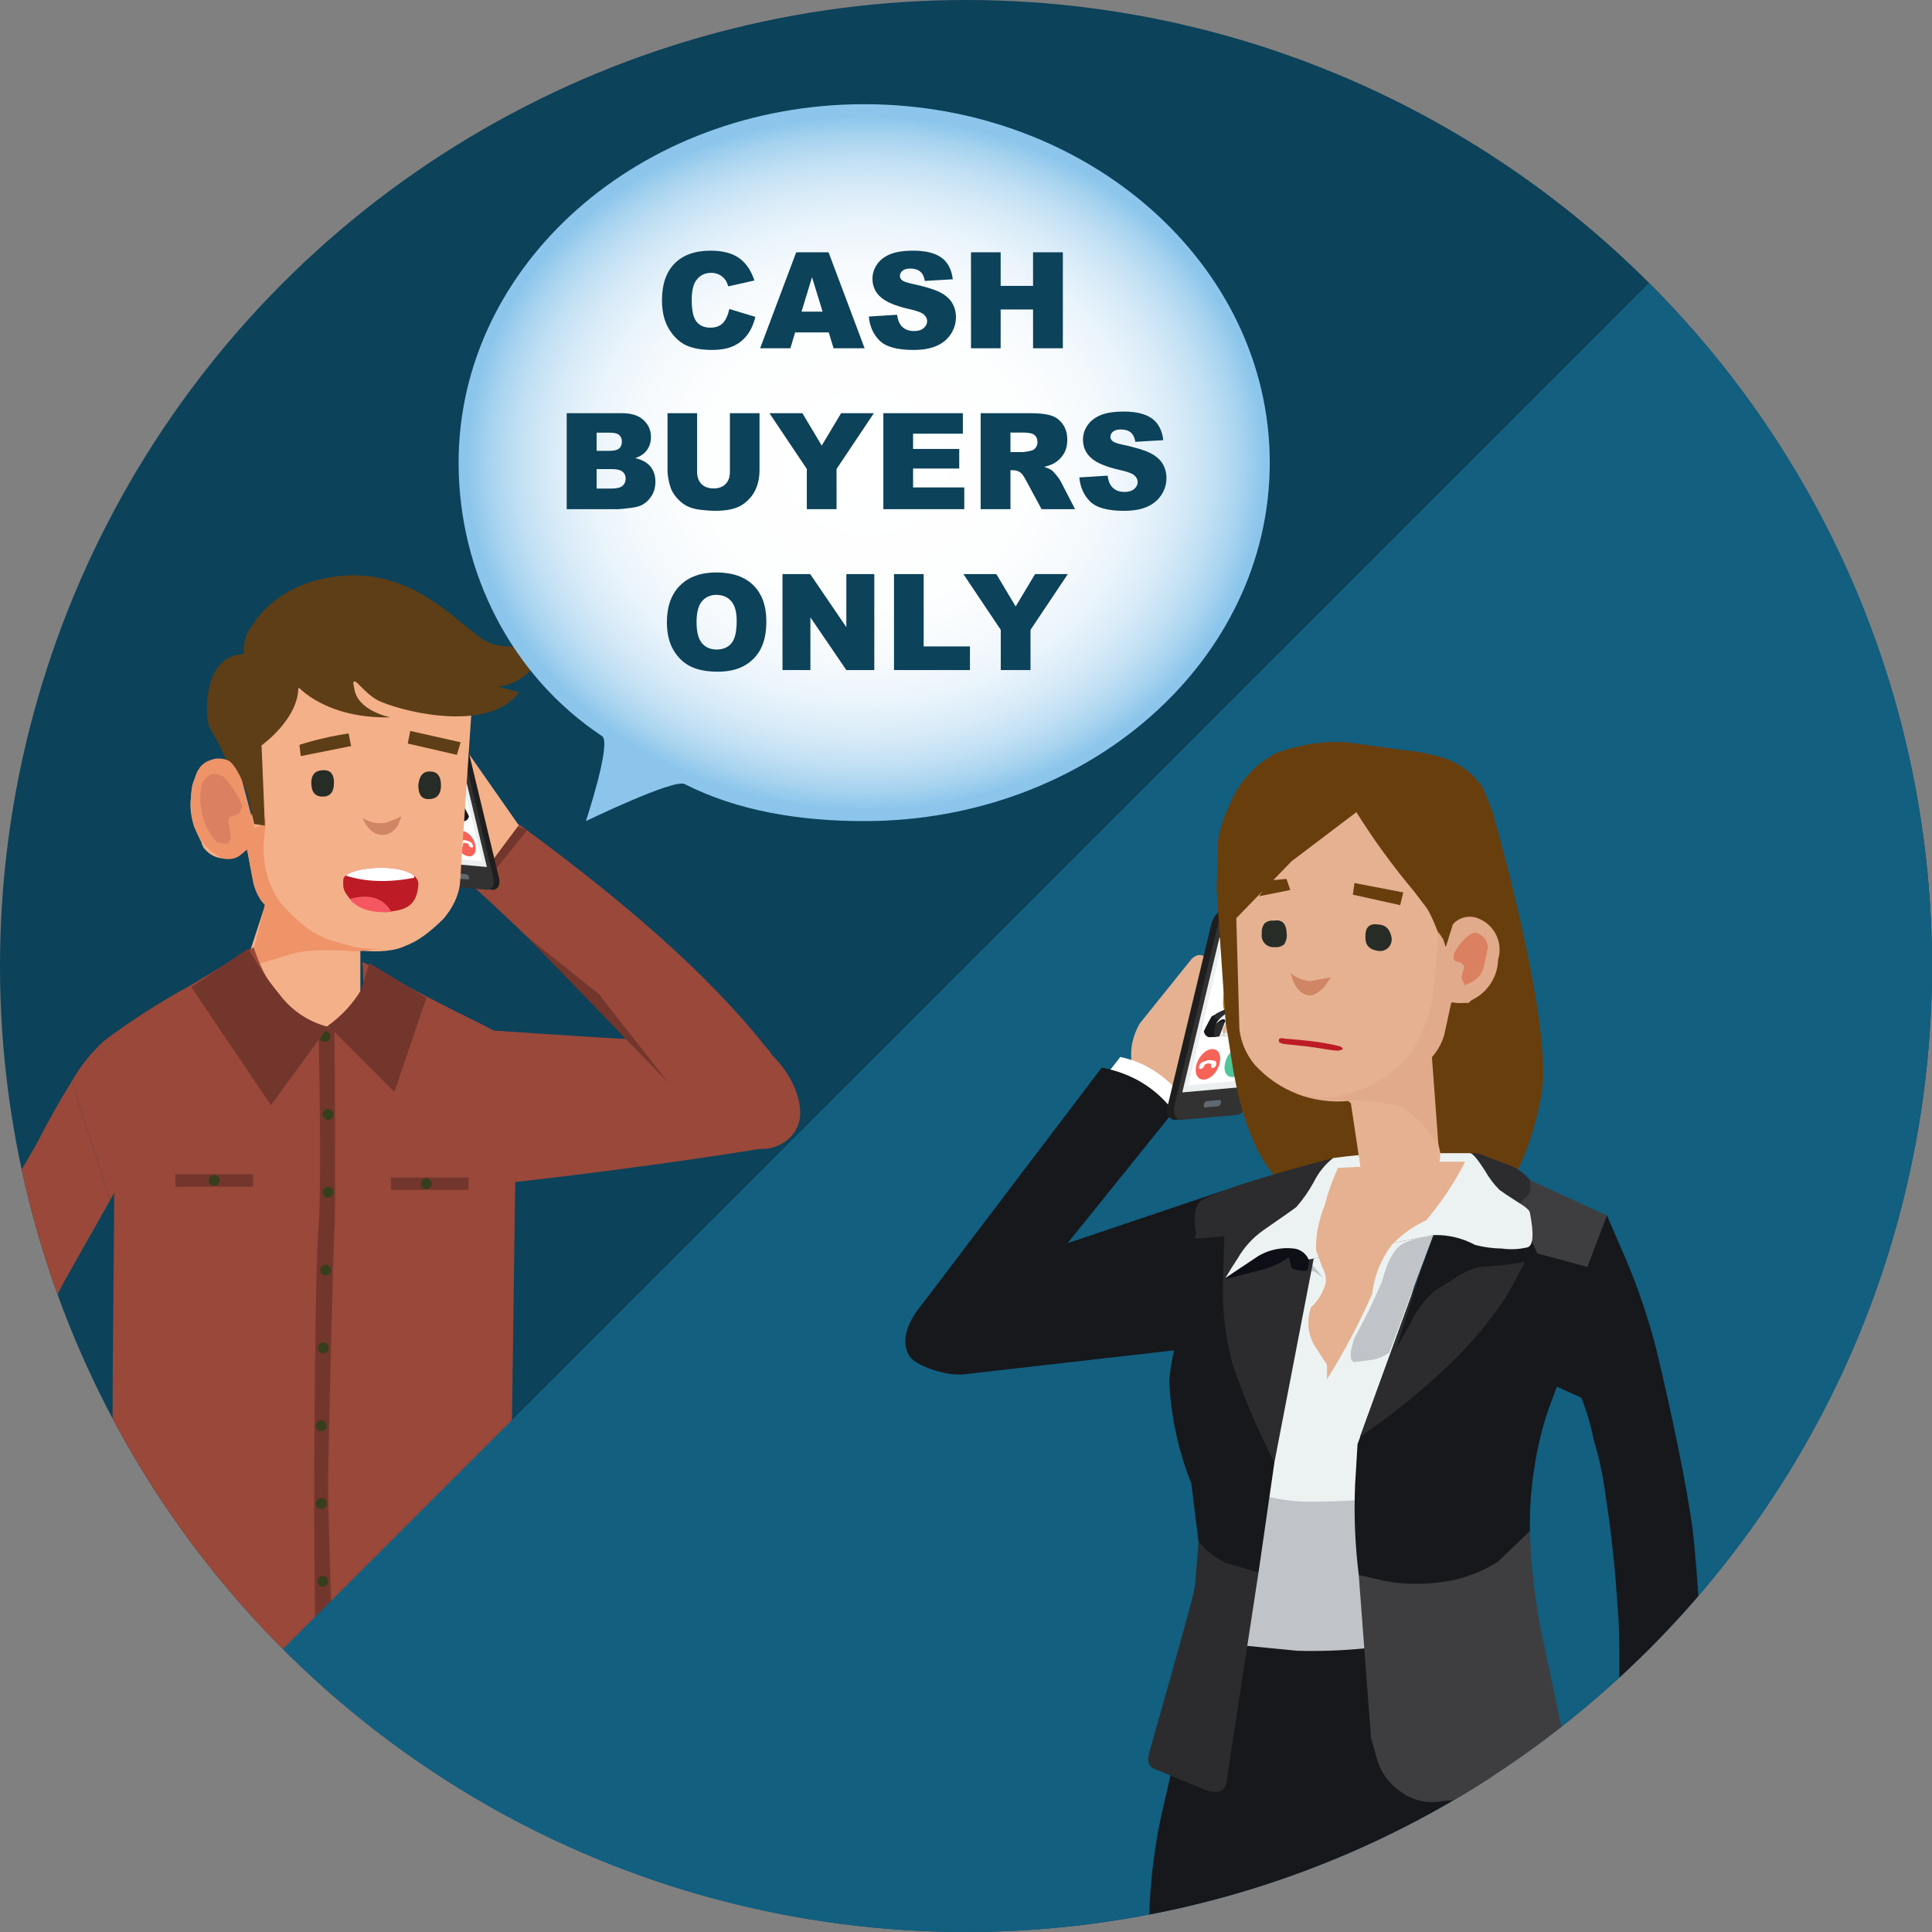 <?xml version="1.0" encoding="UTF-8"?><svg id="text" xmlns="http://www.w3.org/2000/svg" width="160" height="160" xmlns:xlink="http://www.w3.org/1999/xlink" viewBox="0 0 160 160"><rect x="0" y="0" width="160" height="160" fill="#808080" stroke="none"/><defs><style>.cls-1{fill:#693e0d;}.cls-1,.cls-2,.cls-3,.cls-4,.cls-5,.cls-6,.cls-7,.cls-8,.cls-9,.cls-10,.cls-11,.cls-12,.cls-13,.cls-14,.cls-15,.cls-16,.cls-17,.cls-18,.cls-19,.cls-20,.cls-21,.cls-22,.cls-23,.cls-24,.cls-25,.cls-26,.cls-27,.cls-28,.cls-29,.cls-30,.cls-31,.cls-32,.cls-33,.cls-34,.cls-35,.cls-36,.cls-37{stroke-width:0px;}.cls-2{fill:#ebeff0;}.cls-3{fill:#e5b191;}.cls-4{fill:#f6ad90;}.cls-5{fill:#bd1b25;}.cls-6{fill:#f86357;}.cls-7{fill:#606971;}.cls-8{fill:#c0c4c8;}.cls-9{fill:#0d0e16;}.cls-10{fill:#f4b089;}.cls-11{fill:#0c425a;}.cls-12{fill:#ecf2f2;}.cls-38{clip-path:url(#clippath-2);}.cls-13{fill:#e19b77;}.cls-14{fill:#323232;}.cls-15{fill:none;}.cls-39{clip-path:url(#clippath-1);}.cls-40{clip-path:url(#clippath-4);}.cls-16{fill:#d08564;}.cls-17{fill:#246aab;}.cls-18{fill:#fff;}.cls-19{fill:#db8061;}.cls-20{fill:url(#radial-gradient-2);}.cls-21{fill:#50c598;}.cls-22{fill:#ad8916;}.cls-23{fill:#73362c;}.cls-41{clip-path:url(#clippath);}.cls-24{fill:#f55761;}.cls-25{fill:url(#radial-gradient);}.cls-26{fill:#99483a;}.cls-42{clip-path:url(#clippath-3);}.cls-27{fill:#ef9369;}.cls-28{fill:#125f80;}.cls-29{fill:#363e1d;}.cls-30{fill:#e1aa8a;}.cls-31{fill:#272c26;}.cls-32{fill:#292526;}.cls-33{fill:#1e1e1e;}.cls-34{fill:#3e3e40;}.cls-35{fill:#5e3e16;}.cls-36{fill:#16181c;}.cls-37{fill:#2c2c2e;}</style><clipPath id="clippath"><circle class="cls-15" cx="80" cy="80" r="80"/></clipPath><clipPath id="clippath-1"><path class="cls-15" d="m34.376,61.433l2.454.219c.376.034.777.458.894.948l1.098,4.572c.118.49-.092.86-.468.826l-2.454-.219c-.376-.034-.777-.458-.894-.948l-1.098-4.572c-.118-.49.092-.86.468-.826Z"/></clipPath><radialGradient id="radial-gradient" cx="665.824" cy="61.383" fx="665.824" fy="61.383" r=".003" gradientTransform="translate(-571.354) scale(.882 1)" gradientUnits="userSpaceOnUse"><stop offset="0" stop-color="#8a5e3c"/><stop offset="1" stop-color="#754d29"/></radialGradient><clipPath id="clippath-2"><path class="cls-15" d="m34.65,73.231c-.114,1.71-.966,2.096-2.252,2.252-.29.061-.596.078-.919.053-1.042-.051-1.935-.359-2.504-1.098-.526-.666-.572-.786-.548-1.576.081-1.222,6.244-1.557,6.224.369Z"/></clipPath><radialGradient id="radial-gradient-2" cx="-1162.502" cy="-81.263" fx="-1162.502" fy="-81.263" r="41.469" gradientTransform="translate(999.362 94.743) scale(.798 .694)" gradientUnits="userSpaceOnUse"><stop offset="0" stop-color="#fff"/><stop offset=".415" stop-color="#fdfefe"/><stop offset=".576" stop-color="#f6fafd"/><stop offset=".692" stop-color="#eaf4fb"/><stop offset=".787" stop-color="#d8ebf8"/><stop offset=".87" stop-color="#c2e0f4"/><stop offset=".942" stop-color="#a7d3ef"/><stop offset="1" stop-color="#8bc5eb"/></radialGradient><clipPath id="clippath-3"><path class="cls-15" d="m136.569,23.431L23.431,136.569c31.242,31.242,81.895,31.242,113.137,0s31.242-81.895,0-113.137Z"/></clipPath><clipPath id="clippath-4"><path class="cls-15" d="m105.068,77.988l-2.954.264c-.453.041-.935.551-1.077,1.141l-1.322,5.504c-.142.59.111,1.035.564.995l2.954-.264c.453-.041.935-.551,1.077-1.141l1.322-5.504c.142-.59-.111-1.035-.564-.995Z"/></clipPath></defs><circle class="cls-11" cx="80" cy="80" r="80"/><g class="cls-41"><path class="cls-26" d="m39.038,73.267c7.144,6.46,13.668,13.358,19.556,20.708,1.092,1.063,2.839,1.04,3.902-.052l.975-3.317c1.063-1.092,1.04-2.839-.052-3.902-4.948-6.247-12.101-12.317-20.259-18.306-1.092-1.063-5.215,3.807-4.123,4.87Z"/><polygon class="cls-23" points="38.966 73.284 42.761 68.442 43.68 68.715 39.846 73.496 38.966 73.284"/><circle class="cls-29" cx="39.749" cy="72.955" r=".299"/><g id="Symbol_9ashasd_0_Layer2_0_MEMBER_16_MEMBER_82_FILL"><path class="cls-10" d="m34.308,61.897c.411-.258.764-.189,1.059.207l2.183,3.369.046.111.281.207-1.865-2.918c-.258-.411-.181-.746.23-1.004.411-.258.746-.181,1.004.23l.216.364c.064-.157.17-.266.318-.327.396-.295.73-.218,1.004.23l4.176,5.974-2.453,3.292c-.043.104-.087.101-.134-.009l-.221.092-4.028-.331c-.519,0-.77-.241-.755-.723-.025-.163.058-.327.248-.493.101-.172.259-.259.474-.263l1.487-.166-.911-.787-.792-.966-.226-.23-2.183-3.369c-.258-.411-.189-.764.207-1.059.258-.107.491-.118.7-.032l-.295-.396c-.258-.411-.181-.746.23-1.004Z"/></g><path class="cls-33" d="m33.597,58.795l3.678.329c.443.04.915.541,1.054,1.117l2.995,12.471c.138.576-.109,1.013-.552.973l-3.678-.329c-.443-.04-.915-.541-1.054-1.117l-2.995-12.471c-.138-.577.109-1.013.552-.974Z"/><path class="cls-14" d="m33.136,58.795l3.678.329c.443.04.915.541,1.054,1.117l2.995,12.471c.138.576-.109,1.013-.552.973l-3.678-.329c-.443-.04-.915-.541-1.054-1.117l-2.995-12.471c-.138-.577.109-1.013.552-.974Z"/><polygon class="cls-2" points="40.321 71.801 35.714 71.389 33.157 60.744 37.764 61.155 40.321 71.801"/><path class="cls-7" d="m34.875,59.934l.699.062c.062.005.128.075.147.156.019.08-.016.141-.077.136l-.699-.062c-.062-.005-.128-.076-.147-.156-.019-.08.016-.141.077-.136Z"/><path class="cls-7" d="m37.755,72.323l.893.08c.079.007.167.109.195.228.028.118-.013.21-.092.203l-.893-.08c-.079-.007-.167-.11-.195-.228-.028-.118.013-.209.092-.202Z"/><polygon class="cls-18" points="39.918 71.313 35.892 70.954 33.561 61.248 37.587 61.608 39.918 71.313"/><path class="cls-21" d="m36.842,70.741c-.434-.034-.905-.515-1.053-1.069-.147-.548.026-1.054.527-1.026.442.025.904.51,1.052,1.091.153.602-.076,1.039-.526,1.004Zm-.178-.449c.161-.226.252-.51.23-.876-.004-.069-.032-.16-.072-.226-.086-.144-.192-.187-.251-.12-.081.093-.071.255.043.364.109.104.103.183.084.273-.013.059-.039.109-.053.168-.022.09-.061.13-.163.061-.088-.059-.156-.035-.172.058-.011.063-.015.15.014.216.045.102.131.144.247.148.015-.01.064-.025.093-.066Z"/><path class="cls-6" d="m38.806,70.915c-.424-.043-.889-.465-1.052-1.107-.146-.575.08-1.024.553-.984.442.037.907.53,1.049,1.108.145.59-.091,1.03-.549.984Zm-.685-1.298c-.075.014-.13.06-.14.165-.012.135.04.253.142.309.104.057.243.019.223-.091-.04-.22.074-.192.185-.185.031.002.062.007.092.009.081.006.149.039.197.164.019.05.059.108.096.14.102.087.243.075.258-.011.02-.114-.093-.34-.211-.391-.159-.068-.318-.109-.461-.156-.141.016-.264.025-.382.046Z"/><g class="cls-39"><g id="Symbol_1_Newcz_0_Layer2_3_MEMBER_9_MEMBER_0_MEMBER_0_MEMBER_0_FILL-2"><path class="cls-22" d="m36.508,62.335c-.168-.085-.337-.131-.495-.135l-.383.036c-.093.003-.182.019-.265.049-.096.041-.165.128-.196.248l-.012.195s.031,1.869.272,2.511c.786,2.099,1.981,1.506,2.079.625.045-.404-.034-.79-.059-1.07l-.226-1.199-.114-.436c-.041-.111-.093-.22-.155-.324-.111-.211-.269-.39-.445-.502Z"/></g><ellipse class="cls-4" cx="36.292" cy="72.098" rx=".216" ry=".31" transform="translate(-36.652 37.537) rotate(-37.929)"/><ellipse class="cls-4" cx="40.059" cy="72.461" rx=".216" ry=".31" transform="translate(-36.079 39.929) rotate(-37.929)"/><g id="Symbol_1_Newczashhaww_0_Layer2_4_MEMBER_0_MEMBER_0_FILL-2"><path class="cls-18" d="m39.803,72.273l.46.062-.059-.316-.471-.074.07.328Z"/></g><g id="Symbol_1_Newczashhaww_0_Layer2_4_MEMBER_0_MEMBER_1_FILL-2"><path class="cls-36" d="m37.149,66.642l-.072,1.827.07.36c.056.27.13.542.22.813l.171.198.468.063.373-.128.071-.422c-.051-.199-.087-.396-.108-.589-.021-.166-.029-.328-.026-.485l.009-.203-.098-.17c.191.179.353.411.464.663.08.172.149.347.208.522.118.332.23.682.334,1.049.07.221.213.841.431,1.861l.656.059c-.38-1.378-.632-2.255-.755-2.63-.143-.413-.357-.961-.642-1.644-.117-.27-.247-.536-.389-.796l-.232-.417-.473-.257-.492.181-.188.144Z"/></g><g id="Symbol_1_Newczashhaww_0_Layer2_4_MEMBER_2_FILL-2"><path class="cls-18" d="m36.468,71.958l-.449-.019-.093-.319.455.009.087.33Z"/></g><g id="Symbol_1_Newczashhaww_0_Layer2_4_MEMBER_3_FILL-2"><path class="cls-12" d="m37.008,67.76c-.074-.192-.151-.389-.232-.589-.166-.394-.267-.596-.302-.606l.911.296-.003.021,1.012,2.224-1.127-.133-.258-1.213Z"/></g><g id="Symbol_1_Newczashhaww_0_Layer2_4_MEMBER_4_FILL-2"><path class="cls-8" d="m37.721,70.279l-.405-1.345c.191.046.381.077.566.093.103.011.201.006.292-.017l.071-.047.469,1.404-.353.108-.64-.197Z"/></g><g id="Symbol_1_Newczashhaww_0_Layer2_4_MEMBER_5_FILL-2"><path class="cls-36" d="m36.474,66.565l.972,1.921.104.363c.074.272.131.542.17.809l-.082.175-.458-.019-.452-.201-.282-.454c-.044-.198-.103-.397-.176-.595-.06-.169-.13-.337-.211-.501l-.109-.213-.145.084c-.008.117-.006.239.005.365.001.165.015.335.04.507.04.325.095.67.166,1.034.036.218.191.839.464,1.864l-.656-.059c-.279-1.369-.447-2.238-.503-2.608-.053-.405-.099-.938-.137-1.599-.011-.261-.006-.514.015-.76l.037-.393.304.134.667-.037.267.185Z"/></g><g id="Symbol_1_Newczashhaww_0_Layer2_4_MEMBER_6_FILL-2"><path class="cls-36" d="m38.058,68.701l-.183-2.032-.069-.253.296.273.252.741.098.202c.061.131.112.265.154.4.065.315.089.621.07.907l.076.521-.041.275-.306-.038-.346-.996Z"/></g><g id="Symbol_1_Newczashhaww_0_Layer2_4_MEMBER_7_FILL-2"><path class="cls-36" d="m38.837,70.54l.61,1.03.16.39c.101.256.188.515.26.774.1.374.184.746.252,1.116.083.393.143.781.181,1.163.022.395.024.781.006,1.159l-1.675-.15-.308-.424-1.194-4.181.511-.169.195-.937c.159.034.315.055.468.063l.335-.013.199.179Z"/></g><g id="Symbol_1_Newczashhaww_0_Layer2_4_MEMBER_8_FILL-2"><path class="cls-8" d="m37.295,67.753l-.132-.033c-.045-.013-.091-.039-.134-.076l-.556-1.079c.069.018.14.046.209.083.076.043.158.164.244.365.1.181.206.359.317.532l.038.089c.027.067.031.106.012.119Z"/></g><g id="Symbol_1_Newczashhaww_0_Layer2_4_MEMBER_9_FILL-2"><path class="cls-8" d="m37.324,67.016l.058-.134.035.078-.048.006-.046.05Z"/></g><g id="Symbol_1_Newczashhaww_0_Layer2_4_MEMBER_10_FILL-2"><path class="cls-37" d="m36.576,67.056c.097.089.183.2.251.323.057.081.11.164.159.25l-.386-.817.814,1.606c-.269-.216-.53-.454-.781-.713-.195-.201-.378-.422-.546-.66l-.186-.295c.108.032.216.056.322.072.054.02.109.051.162.089.041.032.105.081.192.146Z"/></g><g id="Symbol_1_Newczashhaww_0_Layer2_4_MEMBER_11_FILL-2"><path class="cls-37" d="m35.712,66.272l-.021-.259c.026-.062.07-.106.126-.128l.119-.054c.03-.021.068-.029.11-.022.022.002.032.053.028.153-.001.043-.003.089-.008.139l-.169.189-.185-.017Z"/></g><g id="Symbol_1_Newczashhaww_0_Layer2_4_MEMBER_12_FILL-2"><path class="cls-37" d="m36.999,65.936c.164.065.329.133.494.205.331.144.511.242.54.295.042.083.066.171.069.253l.022.056-.207-.04.108.417c.066.248.103.494.109.728-.006.294-.031.579-.076.851l-1.059-2.765Z"/></g><g id="Symbol_1_Newczashhaww_0_Layer2_4_MEMBER_13_FILL-2"><path class="cls-34" d="m37.18,69.673c.128.033.252.04.368.022l.172-.038.266,1.45.005.194c.002.114-.031.21-.091.271-.062.073-.159.096-.265.062l-.406-.079.566,2.013c.235.821.515,1.642.837,2.455l-.342-.052c-.235-.5-.397-.865-.485-1.094-.219-.579-.409-1.162-.567-1.745-.037-.153-.099-.481-.186-.982l-.04-.647-.109-.042c-.056-.036-.11-.085-.158-.143-.036-.037-.062-.086-.074-.135l-.002-.075-.088-1.123c-.02-.197-.049-.396-.086-.597l-.047-.229.285.293c.146.113.3.189.449.222Z"/></g><g id="Symbol_1_Newczashhaww_0_Layer2_4_MEMBER_14_FILL-2"><path class="cls-9" d="m37.418,66.96l-.07-.189.182-.134.47.45-.246-.097c-.081-.028-.162-.075-.239-.139l.007.097c-.029.018-.065.022-.104.012Z"/></g><g id="Symbol_1_Newczashhaww_0_Layer2_4_MEMBER_15_FILL-2"><path class="cls-34" d="m35.798,66.665l-.316.09-.245-.472.454-.27c.014.08.031.128.051.144l.097.094-.041.415Z"/></g><g id="Symbol_1_Newczashhaww_0_Layer2_4_MEMBER_16_FILL-2"><path class="cls-12" d="m37.186,66.167c.052.081.109.158.171.23.007.008.1.084.277.229.088.073.169.164.237.268.05.069.092.13.126.183l-.275-.218c-.087-.062-.178-.093-.26-.088-.043.003-.072.037-.077.09l-.911-.296c-.101-.013-.192.008-.265.062-.055.016-.115.021-.177.016-.056.006-.117-.003-.179-.027-.043-.018-.073-.121-.09-.308-.005-.022.015-.052.06-.091.049-.046.083-.078.1-.098.027-.049.047-.105.059-.166.026-.098.047-.146.064-.144l.236.021c.233.008.473.044.718.107.071.064.135.143.187.231Z"/></g><g id="Symbol_1_Newczashhaww_0_Layer2_4_MEMBER_17_FILL-2"><path class="cls-3" d="m36.375,65.913l-.084-.383.438.039-.017.031.095.395.179.027c.065.113.123.229.174.348.07.129.122.265.154.4-0.0.021-.002.071-.005.15-.01.041-.006.09.009.14.037.086.09.165.154.228.056.111.079.229.062.327-.014.056-.03.115-.048.178l.032.132c-.177-.256-.343-.522-.496-.795-.052-.16-.135-.316-.24-.45-.089-.098-.187-.179-.288-.24-.144-.17-.277-.355-.396-.55l.278.025Z"/></g><g id="Symbol_1_Newczashhaww_0_Layer2_4_MEMBER_19_FILL-2"><path class="cls-37" d="m38.751,69.46l.12.397c.009.036.231.539.667,1.507.043.09.043.143-.003.161l-.3.155c-.081.029-.136-.005-.164-.1l-.666-1.883.206-.068c.04-.024.073-.057.1-.098l.041-.071Z"/></g><path class="cls-13" d="m42.235,82.285c-.161-.127-.311-.287-.442-.468-.132-.189-.25-.391-.35-.6-.095-.182-.179-.369-.249-.558-.241-.705-.411-1.412-.505-2.104-.061-.413-.149-.928-.264-1.546l-.136-.72.004 0-.012-.119-.808-.072.051.144c-0.0.021-.013.117-.038.286-.011.242.021.504.094.77.085.322.193.643.322.962.081.2.203.501.365.901.181.415.327.839.435,1.261.029.144.047.285.052.423l.054.294.283.561.448.63.107-.019.378.288c.08-.093.152-.198.213-.313Z"/><path class="cls-13" d="m38.521,76.013l-.062.359c-.027.296-.006.618.063.949.156.786.295,1.399.417,1.839.083.322.213.805.39,1.45l.327,1.498.115.343.056-.006.008.033.258.044.157-.168-.31-.982c-.113-.258-.196-.523-.246-.783-.024-.194-.037-.385-.038-.572-.005-.251-.009-.401-.009-.451-.084-1.194-.145-1.954-.185-2.279l-.15-1.086.004 0-.029-.121-.766-.068Z"/><g id="Symbol_1_Newczashhaww_0_Layer2_4_MEMBER_30_FILL-2"><path class="cls-32" d="m41.964,82.325c.049.003.094-.004.135-.02.02-.016.028-.048.021-.084l-.013-.055.239.172c.142.113.225.217.248.312.025.102-.007.153-.095.152l-.859-.077-.278-.507c-.064-.117-.138-.228-.219-.331l-.088-.094.216.899-.118-.011-.262-1.021c-.045-.039-.083-.091-.11-.149-.051-.105-.085-.214-.102-.32-.008-.087.001-.167.026-.234l.047-.114.07.221c.075.191.169.376.281.55.122.19.267.36.425.499.086.081.177.147.269.196.059.02.117.025.168.015Z"/></g><g id="Symbol_1_Newczashhaww_0_Layer2_4_MEMBER_31_FILL-2"><path class="cls-32" d="m40.152,81.777c.103.241.187.486.249.73.044.183.033.296-.034.34l-.516-.057c-.09-.008-.187-.231-.293-.669-.047-.227-.082-.453-.104-.674l-.038-.432.276,1.183c.011.044.043.086.096.127.066.044.135.068.198.071.09.013.158-.044.171-.146l-.326-1.187.32.715Z"/></g><g id="Symbol_1_Newcz_0_Layer2_3_MEMBER_11_MEMBER_0_MEMBER_0_MEMBER_0_FILL"><path class="cls-3" d="m36.249,65.827l.008.022c.004.045.048.114.129.206.053.071.122.119.187.132.068.024.131.014.174-.028.062-.029.092-.074.087-.135l-.004-.011-.073-.578.014-.019-.58-.363.057.775Z"/></g><g id="Symbol_1_Newcz_0_Layer2_3_MEMBER_12_MEMBER_0_MEMBER_0_MEMBER_0_FILL"><path class="cls-3" d="m36.094,62.821c-.06.238-.135.463-.226.674l-.054.15c-.011.054-.018.112-.021.171-.009.057.002.125.03.19.03.068.045.138.043.201.003-.009-.013-.047-.049-.116l-.11-.243c-.035-.063-.088-.112-.142-.132-.048-.006-.089.011-.116.047-.032.051-.038.127-.017.207l.023.119.057.115.079.101.004.012.013.011.004.012.121.121.089.004c.033.001.068.015.101.039.059.165.141.326.241.472l.004.036.604.402c.25.051.46-.049.567-.271.035-.085.044-.19.028-.305l-.218-.994-.503-.544-.551-.48Z"/></g><g id="Symbol_1_Newcz_0_Layer2_3_MEMBER_13_MEMBER_0_MEMBER_0_MEMBER_0_FILL"><path class="cls-30" d="m35.671,63.767c-.06-.07-.137-.097-.19-.067-.097.049-.116.203-.045.355.039.152.139.296.26.374.053.038.108.05.152.034l.121.303c.034.075.079.144.132.205l.142.772.062-.151c.029-.062.068-.114.114-.156.135-.035.281-.041.434-.017.093.006.181-.006.26-.037-.088.028-.188.025-.293-.009-.073-.025-.146-.059-.219-.1-.119-.076-.234-.176-.338-.294-.153-.205-.271-.441-.339-.681l-.14-.458c.003.008-.002.028-.014.062l-.002.073-.098-.208Z"/></g><g id="Symbol_1_Newcz_0_Layer2_3_MEMBER_14_MEMBER_0_MEMBER_0_MEMBER_0_FILL"><path class="cls-19" d="m35.542,63.828c-.034.003-.058.028-.065.067l-.001.048.069.175c.025.066.071.124.124.157l.034.021c.017.015.022.014.017-.002.006-.017.008-.029.005-.037l.004-.013-.045-.104c.003-.025.011-.037.022-.038l.009-.001c.023-.002.03-.015.022-.038l-.012-.035c-.042-.069-.093-.131-.149-.179l-.034-.021Z"/></g><g id="Symbol_1_Newcz_0_Layer2_3_MEMBER_15_MEMBER_0_MEMBER_0_MEMBER_0_FILL"><path class="cls-16" d="m36.772,64.364l-.148-.046.066.09c.056.059.097.087.126.085.057-.005.082-.068.076-.188-.028.04-.07.061-.12.06Z"/></g><g id="Symbol_1_Newcz_0_Layer2_3_MEMBER_16_MEMBER_0_MEMBER_0_MEMBER_0_FILL"><path class="cls-31" d="m36.243,64.052c.057-.005.076-.043.058-.114-.018-.087-.056-.128-.112-.122-.054-.003-.076.035-.066.115.009.057.053.111.099.121.008.002.015.002.022.001Z"/></g><g id="Symbol_1_Newcz_0_Layer2_3_MEMBER_17_MEMBER_0_MEMBER_0_MEMBER_0_FILL"><path class="cls-31" d="m36.948,64.082c.045.01.075-.028.066-.085-.002-.01-.004-.02-.008-.029-.005-.032-.02-.065-.041-.093-.023-.021-.049-.032-.072-.03-.059-.019-.078.019-.058.114.006.032.02.065.041.093.023.021.049.032.072.03Z"/></g><g id="Symbol_1_Newcz_0_Layer2_3_MEMBER_18_MEMBER_0_MEMBER_0_MEMBER_0_FILL"><path class="cls-22" d="m35.992,63.628l.303-.065-.036-.105-.316.054.049.116Z"/></g><g id="Symbol_1_Newcz_0_Layer2_3_MEMBER_19_MEMBER_0_MEMBER_0_MEMBER_0_FILL"><path class="cls-22" d="m36.945,63.635l-.103-.147-.123-.025-.002.097.228.075Z"/></g><g id="Symbol_1_Newcz_0_Layer2_3_MEMBER_20_MEMBER_0_MEMBER_0_MEMBER_0_FILL-3"><path class="cls-5" d="m36.585,64.861c-.001.028.008.033.056.062.08.031.159.047.233.046.1-.006.017.006.068-.004.081-.004.152-.036.204-.091.016-.038.005-.051-.029-.041-.126.082-.297.095-.476.034-.04-.023-.056-.02-.057-.006Z"/></g></g><path class="cls-26" d="m66.272,92.187c-.023-3.038-3.123-6.137-4.87-6.248-.629,1.1-24.665-1.014-23.914-.773l-6.247,6.231c-.111,1.747,4.041,7.011,5.788,7.122,9.133-.975,17.853-2.07,25.879-3.37,1.747.111,3.378-1.212,3.364-2.962Z"/><path class="cls-10" d="m29.845,83.425l1.057-.958c-5.981,6.024-10.354.731-11.401,0h0l2.306-7.059,8.037,3.358v4.658Z"/><path class="cls-25" d="m16.006,61.379s0,0,0,0c-.003.016-.001.006,0-0Z"/><g id="Symbol_1_Newczashhaww_0_Layer2_2_MEMBER_0_MEMBER_0_MEMBER_0_MEMBER_0_FILL"><path class="cls-10" d="m39.232,56.171l-1.147,17.101c-.139.973-.591,1.912-1.356,2.815-1.112,1.112-2.12,1.842-3.024,2.19-.973.486-2.329.626-4.066.417l-1.043,5.109s-.591.939-1.564,1.147c-.973.278-1.842.313-2.607.104-.625-.07-1.46-.765-2.502-2.085-.904-1.112-1.356-2.016-1.356-2.711v-.208s1.46-5.214,1.46-5.214c-.486-.626-.869-1.39-1.147-2.294l-.417-2.19c-.764.556-1.46.799-2.085.73-.626-.07-1.147-.382-1.564-.939v-.104s-.104-.104-.104-.104v-.104s-.626-1.355-.626-1.355c-.208-.626-.313-1.286-.313-1.981l.104-1.147c.069-.626.382-1.216.938-1.773.556-.417,1.112-.591,1.669-.521.695.209,1.182.591,1.46,1.147v.104s.834,3.337.834,3.337c.417-.904-.523-3.361.311-4.125v-1.877s1.045-4.529,1.045-4.529c3.893.556,6.326-2.355,8.133-2.494.973,0,3.123.917,5.695.361l3.272,1.195Zm-18.769,12.513l.104-.313-.313.104.208.208Z"/></g><g id="Symbol_1_Newczashhaww_0_Layer2_2_MEMBER_2_MEMBER_0_MEMBER_0_MEMBER_0_FILL"><path class="cls-27" d="m26.615,77.546c.348.208,1.217.487,2.607.834.417.139,1.216.208,2.398.208l-2.085.209c-2.711-.209-4.622-.104-5.735.313l-3.128.939,1.252-5.109c-.417-.417-.73-1.008-.939-1.773l-.521-2.815-.625.521c-.417.278-.904.348-1.46.209-1.46-.765-2.294-1.981-2.502-3.65-.139-1.182-.07-2.12.208-2.815.208-.904.661-1.46,1.356-1.668.486-.208,1.043-.174,1.668.104l.626.417,1.356,5.109.625-.313.313-.626-.208,2.503c0,1.807.487,3.372,1.46,4.692,1.251,1.39,2.364,2.294,3.337,2.711Z"/></g><g id="Symbol_1_Newczashhaww_0_Layer2_2_MEMBER_3_MEMBER_0_MEMBER_0_MEMBER_0_FILL"><path class="cls-19" d="m16.709,64.93c.348-.626.764-.904,1.251-.834l.521.209.104.104c.626.695,1.078,1.39,1.356,2.085.139.209.139.382,0,.521,0,.209-.104.348-.313.417l-.104.104c-.347,0-.556.139-.626.417l.208,1.251v.209c-.07.417-.313.556-.73.417l-.417-.104c-.417-.348-.8-1.008-1.147-1.981-.208-.904-.278-1.599-.208-2.085l.104-.73Z"/></g><g id="Symbol_1_Newczashhaww_0_Layer2_2_MEMBER_5_MEMBER_0_MEMBER_0_MEMBER_0_FILL"><path class="cls-31" d="m25.781,64.825c0-.695.348-1.043,1.043-1.043.556,0,.835.348.834,1.043 0.0.765-.313,1.147-.939,1.147-.626,0-.938-.382-.938-1.147Z"/></g><g id="Symbol_1_Newczashhaww_0_Layer2_2_MEMBER_6_MEMBER_0_MEMBER_0_MEMBER_0_FILL"><path class="cls-31" d="m34.644,65.034c.069-.765.382-1.147.938-1.147.626,0,.939.382.939,1.147 0.0.765-.347,1.147-1.043,1.147-.556-0-.834-.382-.834-1.147Z"/></g><g id="Symbol_1_Newczashhaww_0_Layer2_2_MEMBER_7_MEMBER_0_MEMBER_0_MEMBER_0_FILL"><path class="cls-35" d="m24.803,61.681c1.321-.417,2.676-.73,4.066-.939l.208,1.043-4.171.834-.104-.939Z"/></g><g id="Symbol_1_Newczashhaww_0_Layer2_2_MEMBER_8_MEMBER_0_MEMBER_0_MEMBER_0_FILL"><path class="cls-35" d="m33.978,60.534l4.171.938-.313,1.043-4.067-.938.208-1.043Z"/></g><g id="Symbol_1_Newcz_0_Layer2_2_MEMBER_4_MEMBER_0_MEMBER_0_MEMBER_0_FILL"><path class="cls-16" d="m32.959,68.368c-.383.51-.765.765-1.148.765-.765.064-1.371-.414-1.817-1.435.383.319,1.165.57,1.93.443l.939-.347.383-.191-.287.765Z"/></g><path class="cls-35" d="m20.202,54.19s-.164-1.227.57-2.224c1.053-1.773,3.378-3.884,7.454-4.269,6.467-.61,10.061,4.491,12.202,5.491,1.659.774,4.94.061,4.94.061-1.522,3.694-4.156,3.592-4.156,3.592l1.779.496c-2.412,3.267-9.114,1.743-11.366.81-1.084-.374-2.03-1.724-2.248-1.717-.215.007-.064.386-.034.599.26,1.862,2.993,2.377,2.993,2.377-5.34.127-7.624-2.508-7.624-2.508,0,2.67-3.051,4.831-3.051,4.831l.276,6.641-.89-.127-.549-2.472s-.917-2.753-1.807-2.88c-.907-2.382-1.544-2.212-1.544-4.086,0-4.958,3.056-4.616,3.056-4.616Z"/><path class="cls-26" d="m8.692,86.139c2.235-1.671,4.587-3.178,7.038-4.51l5.279-3.189c.362,1.164.88,2.275,1.54,3.3.822,1.861,2.592,3.125,4.619,3.299,1.54.067,2.856-1.102,2.97-2.639l-.11-2.75c7.992,4.473,9.482,4.833,11.283,5.963,4.636,2.907,14.956,8.571,1.474,11.32-.137.027-.11.55-.11.55l-.659,48.264-1.759,1.429c-1.039.845-2.185,1.548-3.41,2.09-3.389,1.182-6.973,1.704-10.558,1.539-5.175-.179-10.292-1.144-15.177-2.86l-1.54-18.916c-.22-3.006-.293-8.798-.22-17.376l.11-12.867-.353.625-3.166-9.863c.719-1.282,1.648-2.435,2.749-3.41Z"/><path class="cls-26" d="m-5.463,115.447l2.529-9.128c1.274-4.21,3.747-7.66,5.908-11.491,1.108-2.152,2.093-3.895,2.97-5.279l3.166,9.863-3.496,6.193c-1.907,3.368-3.175,7.059-3.739,10.888-.077,4.928,1.056,9.799,3.299,14.187.898,2.13,2.082,4.128,3.519,5.938l-4.84,7.918c-1.613-2.346-3.116-4.766-4.509-7.26-2.423-3.688-4.035-7.849-4.729-12.207-.213-3.022-.73-6.665-.078-9.623Z"/><path class="cls-23" d="m26.381,85.095s.289,12.896,0,16.521c-.289,3.624-.358,19.23-.358,20.887,0,1.657.004,14.777.243,16.158s.024,12.146.024,12.146h1.417s.233-11.675,0-13.12c-.233-1.445-.564-13.459-.537-15.323.027-1.865.426-19.679.537-20.749.111-1.069,0-16.51,0-16.51l-1.326-.01Z"/><circle class="cls-29" cx="26.916" cy="85.837" r=".45"/><path class="cls-29" d="m27.169,91.833c.249,0,.45.202.45.45,0,.249-.202.45-.45.45s-.45-.202-.45-.45c0-.249.202-.45.45-.45Z"/><path class="cls-29" d="m27.169,98.28c.249,0,.45.202.45.45,0,.249-.202.45-.45.45s-.45-.202-.45-.45c0-.249.202-.45.45-.45Z"/><circle class="cls-29" cx="26.971" cy="105.177" r=".45"/><path class="cls-29" d="m26.773,111.174c.249,0,.45.202.45.45,0,.249-.202.45-.45.45-.249,0-.45-.202-.45-.45,0-.249.202-.45.45-.45Z"/><path class="cls-29" d="m26.606,117.621c.249,0,.45.202.45.45,0,.249-.202.45-.45.45s-.45-.202-.45-.45.202-.45.45-.45Z"/><path class="cls-29" d="m26.606,124.067c.249,0,.45.202.45.45,0,.249-.202.45-.45.45s-.45-.202-.45-.45c0-.249.202-.45.45-.45Z"/><circle class="cls-29" cx="26.727" cy="130.965" r=".45"/><path class="cls-29" d="m26.916,136.961c.249,0,.45.202.45.45,0,.249-.202.45-.45.45s-.45-.202-.45-.45c0-.249.202-.45.45-.45Z"/><path class="cls-29" d="m27.06,143.408c.249,0,.45.202.45.45,0,.249-.202.45-.45.45s-.45-.202-.45-.45c0-.249.202-.45.45-.45Z"/><rect class="cls-23" x="32.375" y="97.506" width="6.422" height="1.036"/><rect class="cls-23" x="14.525" y="97.244" width="6.422" height="1.036"/><path class="cls-29" d="m35.308,97.574c.249,0,.45.202.45.45,0,.249-.202.45-.45.45s-.45-.202-.45-.45c0-.249.202-.45.45-.45Z"/><path class="cls-29" d="m17.736,97.311c.249,0,.45.202.45.45,0,.249-.202.45-.45.45-.249,0-.45-.202-.45-.45,0-.249.202-.45.45-.45Z"/><g id="Symbol_1_Newcz_0_Layer2_2_MEMBER_15_MEMBER_0_MEMBER_0_MEMBER_0_FILL-2"><path class="cls-17" d="m35.638,149.817l3.189-1.429-.99,31.234c-.367,6.379-1.503,19.283-3.41,38.712l-8.468.11-.55-29.475c-.073-.733-.037-5.865.11-15.397l.33-12.428-.88.22c-.805.074-1.615.074-2.42,0-1.32-.073-2.126-.33-2.42-.77l-2.529,29.034c-.513,5.719-1.466,15.323-2.859,28.814l-8.688-.11.77-28.374c.073-3.006.843-10.925,2.31-23.755l2.09-18.036c4.89,1.514,9.953,2.401,15.067,2.64,3.15.244,6.319-.092,9.348-.99Z"/></g><g id="Symbol_1_Newcz_0_Layer2_2_MEMBER_25_MEMBER_0_MEMBER_0_MEMBER_0_FILL"><path class="cls-23" d="m29.919,81.961l.66-2.199,4.729,2.86-2.64,7.808-5.499-5.499c1.113-.788,2.05-1.799,2.75-2.97Z"/></g><g id="Symbol_1_Newcz_0_Layer2_2_MEMBER_26_MEMBER_0_MEMBER_0_MEMBER_0_FILL"><path class="cls-23" d="m27.169,85.04l-4.729,6.489-6.598-9.788,4.729-3.189c.725,1.322,1.572,2.574,2.529,3.739.997,1.36,2.435,2.332,4.069,2.75Z"/></g><polygon class="cls-23" points="3.853 144.538 8.692 136.619 7.821 135.465 3.089 143.407 3.853 144.538"/><path class="cls-29" d="m3.904,142.808c.249,0,.45.202.45.45,0,.249-.202.45-.45.45s-.45-.202-.45-.45c0-.249.202-.45.45-.45Z"/><g id="Symbol_1_Newcz_0_Layer2_2_MEMBER_27_MEMBER_0_MEMBER_0_MEMBER_0_FILL-5"><path class="cls-10" d="m7.813,137.939h.22s.33-.11.33-.11l6.489-.11c.807-.146,1.21.22,1.21,1.1.146.806-.22,1.21-1.1,1.21l-2.2.44,1.429,1.1,1.87,1.869,3.959,4.949c.406.436.38,1.119-.056,1.524-.051.047-.105.089-.164.125-.325.212-.719.29-1.1.22l.44.55c.427.457.403,1.173-.054,1.601-.018.017-.037.033-.056.049-.586.513-1.173.44-1.76-.22l-3.848-5.059-.11-.11-.44-.22,3.299,4.289c.38.379.38.995.001,1.374-.065.065-.14.121-.221.165-.219.251-.55.376-.88.33-.338-.029-.633-.24-.77-.55l-.44-.44-.33.55c-.457.427-1.174.403-1.601-.054-.017-.018-.033-.037-.049-.056l-7.369-8.908,3.3-5.609Z"/></g><polygon class="cls-23" points="43.589 77.523 55.343 89.662 49.6 82.329 43.589 77.523"/><g class="cls-38"><path class="cls-5" d="m35.499,73.138c-.71,2.209-1.358,2.994-3.023,3.423-.744-1.755-2.007-2.3-3.787-1.634-.562-.972-.67-.818-1.071-2.345,1.808-4.356,7.861-2.29,7.881.556Z"/><g id="Symbol_13jhccczz22_1_Layer0_1_FILL"><path class="cls-24" d="m28.974,74.439c1.539-.42,2.752-.136,3.423,1.044-.29.06-.596.078-.919.053-1.042-.051-1.949-.353-2.504-1.098Z"/><path class="cls-18" d="m34.288,72.697c-2.147.409-4.046.344-5.696-.196l-.157-1.219c2.255-1.038,4.171-.579,6.021.362l-.169,1.053Z"/></g></g><path class="cls-20" d="m56.691,64.93c4.396,2.232,9.534,3.07,14.877,3.07,18.55,0,33.588-13.291,33.588-29.685,0-16.395-15.038-29.685-33.588-29.685s-33.589,13.291-33.589,29.685c0,9.08,4.385,17.678,11.886,22.649.812.538-1.343,7.037-1.343,7.037,0,0,7.277-3.523,8.169-3.07Z"/><path class="cls-11" d="m60.402,25.59l2.152.65c-.144.604-.372,1.108-.683,1.513-.311.405-.697.71-1.158.916-.46.206-1.047.31-1.759.31-.864,0-1.569-.126-2.117-.377-.547-.251-1.02-.692-1.418-1.324-.398-.633-.596-1.441-.596-2.428,0-1.315.35-2.325,1.049-3.031.699-.706,1.689-1.06,2.968-1.06,1.001,0,1.788.202,2.361.607.573.404.999,1.026,1.277,1.865l-2.169.482c-.076-.242-.155-.419-.238-.531-.138-.189-.306-.333-.504-.434-.199-.102-.421-.152-.667-.152-.557,0-.983.224-1.279.672-.224.332-.336.854-.336,1.565,0,.881.134,1.485.401,1.812.268.327.643.49,1.127.49.47,0,.825-.132,1.065-.396.241-.264.415-.647.523-1.149Z"/><path class="cls-11" d="m68.634,27.53h-2.788l-.388,1.312h-2.508l2.988-7.948h2.679l2.987,7.948h-2.572l-.398-1.312Zm-.509-1.719l-.877-2.856-.868,2.856h1.746Z"/><path class="cls-11" d="m71.956,26.213l2.337-.146c.051.38.154.669.309.868.253.321.614.482,1.085.482.351,0,.621-.082.81-.247.19-.164.285-.354.285-.571,0-.206-.09-.391-.271-.554-.181-.162-.6-.316-1.258-.461-1.078-.242-1.846-.564-2.305-.965-.462-.401-.694-.912-.694-1.534,0-.408.118-.794.355-1.157s.593-.649,1.068-.857c.475-.207,1.127-.311,1.955-.311,1.016,0,1.79.19,2.323.566.533.378.85.979.951,1.803l-2.315.136c-.061-.357-.19-.618-.388-.78-.197-.163-.469-.244-.816-.244-.286,0-.5.06-.645.182s-.217.269-.217.441c0,.127.06.24.179.342.116.104.39.202.824.293,1.073.231,1.842.465,2.307.702.465.236.803.53,1.014.881s.317.743.317,1.177c0,.51-.141.98-.423,1.409-.282.431-.676.757-1.182.979-.506.223-1.144.334-1.914.334-1.352,0-2.288-.261-2.809-.781s-.815-1.182-.884-1.984Z"/><path class="cls-11" d="m80.414,20.895h2.456v2.781h2.684v-2.781h2.467v7.948h-2.467v-3.215h-2.684v3.215h-2.456v-7.948Z"/><path class="cls-11" d="m46.932,34.219h4.598c.766,0,1.355.19,1.765.569.41.379.615.85.615,1.409,0,.471-.146.873-.439,1.209-.195.225-.481.401-.857.532.571.137.992.373,1.261.707.27.334.404.755.404,1.261,0,.412-.096.782-.287,1.111-.192.329-.454.589-.786.78-.206.12-.517.206-.933.261-.553.072-.92.108-1.101.108h-4.24v-7.948Zm2.478,3.117h1.068c.383,0,.649-.065.799-.197s.225-.323.225-.572c0-.231-.075-.412-.225-.542-.15-.131-.411-.195-.783-.195h-1.085v1.507Zm0,3.123h1.252c.423,0,.721-.075.894-.225.174-.15.26-.352.26-.605,0-.235-.086-.424-.257-.566-.172-.144-.473-.215-.903-.215h-1.247v1.61Z"/><path class="cls-11" d="m60.449,34.219h2.451v4.735c0,.47-.073.913-.22,1.33s-.376.782-.689,1.095c-.313.312-.641.531-.984.658-.477.177-1.05.266-1.719.266-.387,0-.809-.027-1.266-.081-.458-.055-.84-.162-1.147-.323-.307-.16-.588-.389-.843-.685-.255-.297-.43-.602-.523-.916-.152-.506-.228-.953-.228-1.344v-4.735h2.451v4.849c0,.433.12.771.36,1.016.24.243.574.365,1.0.365.423,0,.754-.12.995-.36s.361-.58.361-1.02v-4.849Z"/><path class="cls-11" d="m63.723,34.219h2.728l1.601,2.682,1.605-2.682h2.713l-3.09,4.619v3.329h-2.462v-3.329l-3.096-4.619Z"/><path class="cls-11" d="m73.157,34.219h6.582v1.697h-4.121v1.263h3.822v1.621h-3.822v1.567h4.24v1.8h-6.702v-7.948Z"/><path class="cls-11" d="m81.214,42.167v-7.948h4.094c.759,0,1.339.065,1.74.195s.725.371.971.724c.246.352.369.781.369,1.288,0,.44-.094.821-.282,1.141-.188.32-.447.579-.776.778-.209.127-.497.231-.862.315.292.098.505.195.639.293.09.065.221.204.393.418.172.214.287.378.344.494l1.19,2.303h-2.775l-1.312-2.429c-.167-.315-.315-.519-.445-.613-.177-.122-.378-.184-.602-.184h-.217v3.226h-2.467Zm2.467-4.728h1.036c.112,0,.329-.036.651-.108.163-.033.295-.116.398-.25s.154-.287.154-.461c0-.256-.081-.453-.244-.591-.163-.137-.468-.206-.916-.206h-1.079v1.616Z"/><path class="cls-11" d="m89.39,39.537l2.337-.146c.051.38.154.669.309.868.253.321.614.482,1.085.482.351,0,.621-.082.81-.247.19-.164.285-.354.285-.571,0-.206-.09-.391-.271-.554-.181-.162-.6-.316-1.258-.461-1.078-.242-1.846-.564-2.305-.965-.462-.401-.694-.912-.694-1.534,0-.408.118-.794.355-1.157s.593-.649,1.068-.857c.475-.207,1.127-.311,1.955-.311,1.016,0,1.79.19,2.323.566.533.378.85.979.951,1.803l-2.315.136c-.061-.357-.19-.618-.388-.78-.197-.163-.469-.244-.816-.244-.286,0-.5.06-.645.182s-.217.269-.217.441c0,.127.06.24.179.342.116.104.39.202.824.293,1.073.231,1.842.465,2.307.702.465.236.803.53,1.014.881s.317.743.317,1.177c0,.51-.141.98-.423,1.409-.282.431-.676.757-1.182.979-.506.223-1.144.334-1.914.334-1.352,0-2.288-.261-2.809-.781s-.815-1.182-.884-1.984Z"/><path class="cls-11" d="m55.23,51.523c0-1.298.361-2.308,1.084-3.031.723-.723,1.73-1.084,3.02-1.084,1.323,0,2.342.355,3.058,1.065s1.073,1.705,1.073,2.984c0,.93-.156,1.691-.469,2.286-.312.594-.765,1.057-1.355,1.388-.591.33-1.328.496-2.209.496-.896,0-1.638-.143-2.226-.429-.587-.285-1.063-.737-1.429-1.355s-.547-1.392-.547-2.32Zm2.456.011c0,.803.149,1.379.447,1.73.298.351.704.526,1.217.526.527,0,.936-.172,1.225-.516.289-.343.434-.959.434-1.849,0-.748-.151-1.295-.453-1.64-.302-.346-.711-.519-1.228-.519-.495,0-.893.176-1.193.526-.3.351-.45.931-.45,1.74Z"/><path class="cls-11" d="m64.805,47.544h2.293l2.993,4.397v-4.397h2.315v7.948h-2.315l-2.977-4.364v4.364h-2.31v-7.948Z"/><path class="cls-11" d="m74.038,47.544h2.456v5.991h3.833v1.957h-6.289v-7.948Z"/><path class="cls-11" d="m79.785,47.544h2.728l1.601,2.682,1.605-2.682h2.713l-3.09,4.619v3.329h-2.462v-3.329l-3.096-4.619Z"/></g><path class="cls-28" d="m136.569,23.431L23.431,136.569c31.242,31.242,81.895,31.242,113.137,0s31.242-81.895,0-113.137Z"/><g class="cls-42"><g id="Symbol_1_Newczasjhcczz22_0_Layer2_4_MEMBER_0_FILL"><path class="cls-3" d="m104.793,82.338c.302-.486.236-.889-.197-1.207-.289-.17-.566-.225-.832-.164l.332-.411c.329-.432.294-.837-.102-1.215-.439-.371-.867-.313-1.283.175l-2.821,3.775-.054.089-.345.191,2.399-3.215c.309-.444.252-.825-.171-1.142-.103-.144-.321-.22-.655-.227-.22.003-.408.138-.567.407l-.324.318-.233-.395c-.432-.329-.847-.3-1.244.084l-4.318,5.373c-.589,1.047-.809,2.126-.662,3.234l-3.05,2.377,1.736,2.667,3.376-3.102c.401.201.799.307,1.195.319l4.088.012c.598.092.887-.182.867-.821.103-.608-.176-.897-.836-.869l-1.633-.324,1.07-.804,1.356-1.422,2.91-3.705Z"/></g><g id="Symbol_1_Newczasjhcczz22_0_Layer2_4_MEMBER_1_FILL"><path class="cls-18" d="m91.794,88.798l4.506,3.282,1.224-1.744c-1.354-1.492-2.936-2.425-4.745-2.802l-.985,1.263Z"/></g><path class="cls-36" d="m101.431,98.564l-19.813,6.681c-4.391.48-7.899,4.987-6.209,7.181.592.723,3.116,1.621,4.59,1.369l17.912-2.042,10.667-8.847-7.147-4.341Z"/><path class="cls-36" d="m83.937,108.513l13.259-16.465c-1.457-1.939-3.442-3.151-5.953-3.637l-15.258,20.102c-.718.996-.934,2.491-.827,3.24,4.113,2.44,5.199,1.499,8.123-2.285l.656-.954Z"/><path class="cls-33" d="m106.007,74.812l-4.428.396c-.533.048-1.102.651-1.269,1.345l-3.605,15.012c-.167.694.131,1.219.664,1.172l4.428-.396c.533-.048,1.102-.651,1.268-1.345l3.605-15.012c.167-.694-.131-1.22-.664-1.172Z"/><path class="cls-14" d="m106.562,74.812l-4.428.396c-.533.048-1.102.651-1.269,1.345l-3.605,15.012c-.167.694.131,1.219.664,1.172l4.428-.396c.533-.048,1.102-.651,1.268-1.345l3.605-15.012c.167-.694-.131-1.22-.664-1.172Z"/><polygon class="cls-2" points="97.912 90.468 103.458 89.973 106.535 77.158 100.99 77.653 97.912 90.468"/><path class="cls-7" d="m104.468,76.184l-.842.075c-.074.007-.154.091-.177.187-.023.097.019.17.093.164l.842-.075c.074-.007.154-.091.178-.188.023-.097-.019-.17-.093-.163Z"/><path class="cls-7" d="m101,91.097l-1.075.096c-.095.009-.201.132-.235.274-.034.142.016.252.111.244l1.075-.096c.095-.009.201-.133.235-.275.034-.142-.016-.252-.111-.243Z"/><polygon class="cls-18" points="98.397 89.882 103.244 89.449 106.05 77.765 101.203 78.198 98.397 89.882"/><path class="cls-21" d="m101.468,87.984c.178-.699.734-1.283,1.266-1.313.603-.034.811.575.634,1.235-.178.666-.745,1.246-1.268,1.287-.541.042-.817-.485-.633-1.209Zm.96.747c.141-.005.243-.056.298-.179.035-.079.03-.185.017-.26-.02-.112-.102-.141-.208-.07-.123.083-.17.035-.197-.073-.017-.07-.049-.13-.064-.202-.023-.108-.03-.203.101-.328.137-.131.149-.326.052-.438-.07-.081-.198-.029-.301.145-.048.08-.082.19-.086.273-.025.44.083.782.277,1.054.035.049.095.067.112.079Z"/><path class="cls-6" d="m99.074,88.218c.171-.696.731-1.29,1.263-1.334.569-.047.841.493.665,1.185-.196.773-.756,1.281-1.267,1.333-.552.056-.836-.473-.661-1.184Zm1.026-.434c-.172.057-.363.107-.555.188-.142.06-.279.333-.254.47.018.104.188.118.311.013.045-.039.093-.109.116-.168.057-.15.139-.19.237-.197.037-.003.075-.009.111-.011.133-.009.271-.043.223.222-.024.132.143.179.269.11.123-.068.185-.21.171-.372-.011-.126-.078-.182-.168-.198-.142-.026-.29-.036-.46-.056Z"/><g class="cls-40"><g id="Symbol_1_Newcz_0_Layer2_3_MEMBER_9_MEMBER_0_MEMBER_0_MEMBER_0_FILL-2-2"><path class="cls-22" d="m102.502,79.074c.203-.102.405-.157.596-.162l.462.044c.112.003.219.023.319.059.115.049.198.154.236.299l.015.234s-.038,2.25-.327,3.023c-.946,2.527-2.384,1.813-2.503.752-.054-.486.04-.951.071-1.288l.273-1.443.138-.525c.05-.134.113-.265.186-.39.133-.254.324-.469.535-.604Z"/></g><ellipse class="cls-4" cx="102.762" cy="90.826" rx=".373" ry=".26" transform="translate(-32.046 116.053) rotate(-52.071)"/><ellipse class="cls-4" cx="98.227" cy="91.263" rx=".373" ry=".26" transform="translate(-34.138 112.645) rotate(-52.071)"/><g id="Symbol_1_Newczashhaww_0_Layer2_4_MEMBER_0_MEMBER_0_FILL-2-2"><path class="cls-18" d="m98.535,91.037l-.553.075.072-.381.567-.089-.085.395Z"/></g><g id="Symbol_1_Newczashhaww_0_Layer2_4_MEMBER_0_MEMBER_1_FILL-2-2"><path class="cls-36" d="m101.73,84.258l.086,2.2-.084.433c-.068.325-.156.652-.265.979l-.206.238-.564.076-.449-.153-.086-.509c.061-.239.105-.476.131-.709.025-.2.035-.395.031-.584l-.011-.244.118-.204c-.23.216-.425.494-.559.799-.096.207-.179.417-.25.629-.142.4-.276.821-.402,1.262-.084.266-.256,1.013-.518,2.241l-.79.071c.458-1.659.761-2.714.909-3.166.172-.497.43-1.157.773-1.98.141-.325.297-.645.468-.958l.279-.503.57-.309.592.218.226.173Z"/></g><g id="Symbol_1_Newczashhaww_0_Layer2_4_MEMBER_2_FILL-2-2"><path class="cls-18" d="m102.55,90.658l.541-.022.112-.384-.548.01-.105.397Z"/></g><g id="Symbol_1_Newczashhaww_0_Layer2_4_MEMBER_3_FILL-2-2"><path class="cls-12" d="m101.9,85.604c.089-.232.182-.468.279-.709.2-.474.321-.717.364-.73l-1.097.356.004.025-1.218,2.678,1.357-.16.311-1.461Z"/></g><g id="Symbol_1_Newczashhaww_0_Layer2_4_MEMBER_4_FILL-2-2"><path class="cls-8" d="m101.042,88.637l.488-1.619c-.23.055-.458.093-.681.113-.123.014-.242.007-.352-.02l-.086-.057-.565,1.69.425.13.771-.237Z"/></g><g id="Symbol_1_Newczashhaww_0_Layer2_4_MEMBER_5_FILL-2-2"><path class="cls-36" d="m102.543,84.166l-1.17,2.312-.125.437c-.089.327-.157.652-.204.973l.098.211.551-.023.544-.242.34-.547c.053-.238.124-.478.212-.716.072-.204.157-.406.254-.604l.131-.257.174.101c.01.141.007.288-.006.44-.002.198-.018.403-.048.611-.048.392-.114.806-.2,1.244-.043.262-.229,1.01-.559,2.244l.79-.071c.336-1.648.538-2.694.605-3.139.064-.488.119-1.129.165-1.925.013-.314.007-.619-.018-.915l-.045-.474-.366.162-.802-.044-.321.222Z"/></g><g id="Symbol_1_Newczashhaww_0_Layer2_4_MEMBER_6_FILL-2-2"><path class="cls-36" d="m100.636,86.737l.221-2.446.083-.304-.357.329-.303.892-.118.243c-.073.158-.135.319-.185.481-.078.379-.107.748-.084,1.092l-.091.628.049.331.368-.046.417-1.199Z"/></g><g id="Symbol_1_Newczashhaww_0_Layer2_4_MEMBER_7_FILL-2-2"><path class="cls-36" d="m99.698,88.951l-.734,1.24-.192.469c-.122.309-.226.62-.313.932-.12.45-.221.898-.303,1.344-.1.472-.172.941-.217,1.401-.026.475-.029.941-.008,1.395l2.017-.18.37-.511,1.437-5.034-.616-.203-.235-1.128c-.191.04-.379.066-.564.076l-.403-.016-.24.215Z"/></g><g id="Symbol_1_Newczashhaww_0_Layer2_4_MEMBER_8_FILL-2-2"><path class="cls-8" d="m101.555,85.596l.158-.04c.054-.016.109-.047.161-.092l.669-1.299c-.083.022-.168.056-.252.1-.092.051-.19.198-.294.439-.12.218-.248.432-.382.641l-.046.107c-.033.08-.037.128-.015.143Z"/></g><g id="Symbol_1_Newczashhaww_0_Layer2_4_MEMBER_9_FILL-2-2"><path class="cls-8" d="m101.52,84.709l-.07-.162-.042.094.058.008.055.06Z"/></g><g id="Symbol_1_Newczashhaww_0_Layer2_4_MEMBER_10_FILL-2-2"><path class="cls-37" d="m102.42,84.757c-.117.107-.22.24-.301.388-.068.097-.132.198-.191.301l.464-.984-.98,1.933c.323-.26.638-.547.94-.859.235-.242.455-.509.657-.795l.224-.356c-.131.039-.26.067-.388.086-.065.025-.131.061-.194.108-.049.039-.126.097-.231.176Z"/></g><g id="Symbol_1_Newczashhaww_0_Layer2_4_MEMBER_11_FILL-2-2"><path class="cls-37" d="m103.46,83.813l.025-.312c-.032-.075-.084-.128-.151-.154l-.143-.065c-.037-.026-.082-.035-.132-.027-.027.002-.038.064-.034.184.001.052.004.107.009.167l.203.227.223-.02Z"/></g><g id="Symbol_1_Newczashhaww_0_Layer2_4_MEMBER_12_FILL-2-2"><path class="cls-37" d="m101.911,83.409c-.197.078-.395.16-.595.247-.399.173-.615.292-.651.355-.05.1-.079.206-.083.304l-.026.067.249-.048-.131.502c-.08.299-.124.595-.131.877.007.354.038.697.091,1.025l1.275-3.328Z"/></g><g id="Symbol_1_Newczashhaww_0_Layer2_4_MEMBER_13_FILL-2-2"><path class="cls-34" d="m101.694,87.907c-.154.039-.304.048-.443.027l-.207-.046-.32,1.745-.006.233c-.002.137.037.252.11.326.075.088.191.115.319.075l.489-.095-.681,2.423c-.283.989-.62,1.976-1.007,2.956l.412-.063c.283-.602.478-1.041.584-1.317.264-.697.492-1.399.683-2.1.044-.185.119-.579.224-1.182l.048-.779.131-.051c.068-.043.133-.102.19-.172.043-.044.075-.103.089-.163l.002-.09.107-1.352c.025-.237.059-.477.103-.719l.056-.276-.343.353c-.176.135-.361.227-.54.268Z"/></g><g id="Symbol_1_Newczashhaww_0_Layer2_4_MEMBER_14_FILL-2-2"><path class="cls-9" d="m101.407,84.641l.084-.227-.219-.161-.566.541.296-.117c.097-.033.195-.09.288-.168l-.008.117c.035.021.079.026.125.015Z"/></g><g id="Symbol_1_Newczashhaww_0_Layer2_4_MEMBER_15_FILL-2-2"><path class="cls-34" d="m103.356,84.287l.381.108.295-.569-.546-.326c-.017.096-.037.154-.061.173l-.117.114.049.499Z"/></g><g id="Symbol_1_Newczashhaww_0_Layer2_4_MEMBER_16_FILL-2-2"><path class="cls-12" d="m101.686,83.687c-.063.098-.131.191-.205.277-.009.009-.12.101-.334.275-.106.087-.204.198-.286.322-.059.083-.11.156-.152.22l.331-.262c.105-.075.215-.112.313-.105.052.004.087.045.093.108l1.097-.356c.121-.016.232.01.319.075.067.019.138.025.213.02.068.007.141-.004.216-.032.051-.022.088-.145.109-.371.006-.026-.018-.063-.073-.11-.059-.055-.1-.094-.12-.118-.033-.059-.056-.126-.071-.2-.031-.118-.057-.176-.077-.174l-.284.025c-.281.01-.57.053-.864.129-.086.077-.163.172-.226.278Z"/></g><g id="Symbol_1_Newczashhaww_0_Layer2_4_MEMBER_17_FILL-2-2"><path class="cls-3" d="m102.662,83.38l.101-.461-.527.047.021.037-.114.475-.216.032c-.078.136-.148.276-.21.419-.084.155-.147.319-.185.481 0.0.026.003.086.006.18.012.049.008.108-.011.169-.044.103-.109.199-.185.275-.067.133-.095.276-.075.394.017.067.036.139.058.214l-.038.158c.213-.308.412-.628.597-.957.063-.193.163-.38.289-.542.107-.118.225-.216.347-.289.174-.205.334-.427.476-.662l-.335.03Z"/></g><g id="Symbol_1_Newczashhaww_0_Layer2_4_MEMBER_19_FILL-2-2"><path class="cls-37" d="m99.802,87.65l-.144.478c-.011.044-.278.649-.803,1.814-.052.108-.051.172.003.193l.362.187c.098.034.163-.006.198-.121l.802-2.266-.248-.081c-.048-.029-.088-.068-.12-.118l-.049-.086Z"/></g><path class="cls-13" d="m95.608,103.089c.194-.153.375-.345.532-.564.159-.228.3-.47.421-.722.115-.219.215-.444.3-.672.29-.848.494-1.7.608-2.533.073-.497.179-1.117.318-1.861l.163-.867-.005 0.0.015-.143.973-.087-.061.173c0.0.026.016.141.046.344.014.291-.025.607-.114.927-.103.387-.232.775-.387,1.158-.098.241-.244.603-.439,1.085-.218.5-.394,1.01-.523,1.518-.035.173-.056.344-.063.509l-.065.354-.341.676-.539.758-.129-.024-.455.347c-.097-.112-.183-.239-.257-.377Z"/><path class="cls-13" d="m100.079,95.539l.075.432c.033.357.007.744-.076,1.143-.188.946-.355,1.684-.502,2.213-.1.388-.256.97-.469,1.746l-.394,1.804-.139.413-.068-.007-.009.04-.31.053-.189-.203.373-1.182c.136-.311.236-.629.296-.943.029-.234.044-.464.046-.688.006-.302.01-.483.011-.543.101-1.438.175-2.352.223-2.744l.18-1.307-.005.001.035-.145.922-.082Z"/><g id="Symbol_1_Newczashhaww_0_Layer2_4_MEMBER_30_FILL-2-2"><path class="cls-32" d="m95.934,103.138c-.058.004-.113-.004-.163-.024-.024-.019-.034-.057-.025-.101l.016-.066-.287.206c-.171.136-.271.261-.298.375-.03.123.009.184.115.183l1.034-.092.335-.611c.077-.141.166-.275.264-.398l.106-.113-.26,1.082.142-.013.315-1.229c.054-.047.1-.11.132-.18.061-.126.102-.257.122-.385.01-.104-.001-.201-.032-.281l-.056-.137-.084.266c-.09.229-.204.453-.338.663-.147.229-.321.433-.511.601-.103.098-.213.177-.324.235-.071.024-.14.03-.203.018Z"/></g><g id="Symbol_1_Newczashhaww_0_Layer2_4_MEMBER_31_FILL-2-2"><path class="cls-32" d="m98.115,102.478c-.124.29-.225.585-.3.879-.053.22-.039.356.041.409l.621-.068c.108-.01.226-.278.352-.806.057-.274.098-.545.126-.812l.046-.52-.332,1.424c-.013.053-.051.103-.116.152-.08.053-.162.082-.239.086-.109.015-.19-.053-.206-.175l.393-1.429-.385.861Z"/></g><g id="Symbol_1_Newcz_0_Layer2_3_MEMBER_11_MEMBER_0_MEMBER_0_MEMBER_0_FILL-2"><path class="cls-3" d="m102.813,83.277l-.009.027c-.005.055-.057.137-.155.248-.064.086-.147.144-.225.158-.082.029-.158.017-.21-.034-.075-.035-.11-.089-.105-.162l.005-.013.088-.696-.017-.023.698-.437-.068.933Z"/></g><g id="Symbol_1_Newcz_0_Layer2_3_MEMBER_12_MEMBER_0_MEMBER_0_MEMBER_0_FILL-2"><path class="cls-3" d="m103,79.659c.072.286.163.557.273.811l.065.181c.013.066.021.134.025.206.011.069-.002.15-.036.229-.036.082-.054.166-.051.242-.003-.01.016-.057.059-.14l.132-.293c.043-.076.106-.135.171-.158.057-.007.107.013.139.057.038.062.046.152.02.249l-.028.143-.069.139-.095.122-.005.014-.015.013-.005.014-.145.146-.107.004c-.039.002-.081.018-.122.047-.071.199-.17.392-.29.569l-.004.043-.727.484c-.301.062-.554-.059-.682-.326-.042-.102-.053-.229-.033-.367l.262-1.197.606-.655.664-.577Z"/></g><g id="Symbol_1_Newcz_0_Layer2_3_MEMBER_13_MEMBER_0_MEMBER_0_MEMBER_0_FILL-2"><path class="cls-30" d="m103.51,80.798c.072-.084.165-.116.229-.08.116.059.14.244.055.427-.047.183-.168.357-.313.45-.064.045-.13.06-.183.041l-.146.364c-.041.09-.095.174-.159.247l-.171.929-.074-.182c-.035-.074-.081-.137-.137-.187-.162-.042-.338-.049-.522-.02-.112.008-.218-.007-.313-.044.106.034.227.03.353-.01.088-.031.176-.071.264-.12.144-.091.282-.211.407-.354.184-.247.326-.531.408-.819l.168-.551c-.003.009.002.034.017.074l.002.087.118-.251Z"/></g><g id="Symbol_1_Newcz_0_Layer2_3_MEMBER_14_MEMBER_0_MEMBER_0_MEMBER_0_FILL-2"><path class="cls-19" d="m103.665,80.871c.041.003.07.033.078.08l.001.058-.083.21c-.031.08-.086.15-.15.189l-.04.025c-.02.018-.027.017-.021-.002-.007-.02-.009-.035-.006-.044l-.005-.015.054-.126c-.004-.029-.013-.045-.026-.046l-.01-.001c-.027-.003-.036-.018-.026-.046l.015-.042c.05-.083.112-.157.18-.216l.041-.025Z"/></g><g id="Symbol_1_Newcz_0_Layer2_3_MEMBER_15_MEMBER_0_MEMBER_0_MEMBER_0_FILL-2"><path class="cls-16" d="m102.184,81.516l.178-.056-.08.109c-.067.071-.117.105-.151.102-.068-.006-.099-.082-.092-.227.034.048.085.073.145.072Z"/></g><g id="Symbol_1_Newcz_0_Layer2_3_MEMBER_16_MEMBER_0_MEMBER_0_MEMBER_0_FILL-2"><path class="cls-31" d="m102.821,81.14c-.068-.006-.091-.052-.069-.137.022-.105.067-.154.135-.147.065-.004.091.043.08.138-.011.068-.064.133-.118.145-.009.002-.018.002-.027.001Z"/></g><g id="Symbol_1_Newcz_0_Layer2_3_MEMBER_17_MEMBER_0_MEMBER_0_MEMBER_0_FILL-2"><path class="cls-31" d="m101.972,81.176c-.054.012-.09-.034-.079-.102.002-.012.005-.024.009-.035.006-.039.024-.078.049-.112.028-.025.059-.038.086-.036.071-.022.094.024.069.137-.007.039-.024.078-.049.112-.028.025-.059.038-.086.036Z"/></g><g id="Symbol_1_Newcz_0_Layer2_3_MEMBER_18_MEMBER_0_MEMBER_0_MEMBER_0_FILL-2"><path class="cls-22" d="m103.123,80.63l-.365-.078.043-.127.38.065-.059.14Z"/></g><g id="Symbol_1_Newcz_0_Layer2_3_MEMBER_19_MEMBER_0_MEMBER_0_MEMBER_0_FILL-2"><path class="cls-22" d="m101.976,80.638l.124-.177.148-.03.002.117-.275.09Z"/></g><g id="Symbol_1_Newcz_0_Layer2_3_MEMBER_20_MEMBER_0_MEMBER_0_MEMBER_0_FILL-3-2"><path class="cls-5" d="m102.409,82.114c.001.034-.009.04-.068.074-.096.037-.191.057-.28.055-.12-.007-.02.008-.082-.004-.098-.005-.183-.043-.246-.109-.019-.046-.006-.061.035-.05.151.098.357.114.573.041.048-.028.067-.024.068-.007Z"/></g></g><g id="Symbol_1_Newcz_0_Layer2_3_MEMBER_9_MEMBER_0_MEMBER_0_MEMBER_0_FILL-2-3"><path class="cls-1" d="m105.806,62.318c1.819-.66,3.752-.95,5.684-.853l4.82.665c1.155.103,2.294.333,3.398.687,1.296.468,2.401,1.35,3.147,2.508l.727,1.848s5.131,17.62,4.071,23.483c-3.462,19.16-19.901,12.552-23.712,4.149-1.748-3.853-1.92-7.432-2.432-10.05l-.756-11.128.118-4.022c.18-1.014.499-1.998.948-2.925.739-1.9,2.16-3.456,3.986-4.363Z"/></g><ellipse class="cls-4" cx="137.277" cy="154.688" rx="2.972" ry="2.565"/><g id="Symbol_1_Newczashhaww_0_Layer2_4_MEMBER_2_FILL-2-3"><path class="cls-18" d="m134.702,153.217l5.468.203.203-2.937-5.569-.304-.101,3.038Z"/></g><g id="Symbol_1_Newczashhaww_0_Layer2_4_MEMBER_3_FILL-2-3"><path class="cls-12" d="m115.666,113.12c.338-1.755.709-3.544,1.114-5.367.877-3.578,1.519-5.4,1.924-5.468l-10.328,2.025.101.203-5.873,20.15,13.467-.304-.405-11.239Z"/></g><g id="Symbol_1_Newczashhaww_0_Layer2_4_MEMBER_4_FILL-2-3"><path class="cls-8" d="m114.35,136.307l1.013-12.354c-2.217.274-4.449.409-6.683.405-1.228.022-2.453-.114-3.645-.405l-1.013-.506-1.62,12.86,4.658,1.316,7.291-1.315Z"/></g><g id="Symbol_1_Newczashhaww_0_Layer2_4_MEMBER_5_FILL-2-3"><path class="cls-36" d="m118.704,102.285l-6.278,17.315-.203,3.341c-.107,2.502-.006,5.008.304,7.493l1.519,1.721,5.569.203,4.962-1.519,2.127-4.05c-.039-1.831.096-3.662.405-5.468.234-1.549.607-3.074,1.114-4.557l.709-1.924,2.025.911c.444,1.113.783,2.266,1.013,3.443.471,1.555.809,3.147,1.013,4.759.472,3.038.81,6.244,1.013,9.619.203,2.025.135,7.763-.203,17.214h7.897c-.608-12.691-1.114-20.757-1.519-24.2-.54-3.78-1.553-8.775-3.038-14.986-.637-2.451-1.45-4.854-2.43-7.189l-1.62-3.747-3.341,1.013-8.303-.911-2.733,1.518Z"/></g><g id="Symbol_1_Newczashhaww_0_Layer2_4_MEMBER_6_FILL-2-3"><path class="cls-36" d="m105.541,121.119l-3.747-19.036.101-2.329-2.835,2.329-.911,6.784-.608,1.823c-.361,1.187-.599,2.409-.709,3.645.128,2.917.744,5.792,1.823,8.505l.608,4.86,1.316,2.632,3.645-.101,1.316-9.113Z"/></g><g id="Symbol_1_Newczashhaww_0_Layer2_4_MEMBER_7_FILL-2-3"><path class="cls-36" d="m101.389,137.826l-4.455,9.213-.81,3.544c-.486,2.336-.791,4.706-.911,7.089-.123,3.444-.056,6.892.203,10.328.142,3.636.548,7.257,1.215,10.835.897,3.708,2.013,7.36,3.342,10.935h20.15s2.531-3.747,2.531-3.747l2.329-38.477-6.784-2.025-5.164-9.012c-1.85.182-3.71.25-5.569.203l-4.152-.405-1.924,1.519Z"/></g><g id="Symbol_1_Newczashhaww_0_Layer2_4_MEMBER_8_FILL-2-3"><path class="cls-8" d="m112.123,112.816l1.519-.203c.515-.085,1.001-.293,1.417-.608l3.645-9.721c-.796.116-1.578.319-2.329.608-.81.337-1.451,1.417-1.924,3.24-.694,1.625-1.472,3.214-2.329,4.759l-.203.81c-.135.608-.068.98.203,1.114Z"/></g><g id="Symbol_1_Newczashhaww_0_Layer2_4_MEMBER_9_FILL-2-3"><path class="cls-8" d="m109.591,105.829l-1.114-1.316-.203.709.608.101.709.506Z"/></g><g id="Symbol_1_Newczashhaww_0_Layer2_4_MEMBER_10_FILL-2-3"><path class="cls-37" d="m118.907,106.842c-.931.756-1.661,1.73-2.127,2.835-.457.713-.863,1.458-1.215,2.228l2.329-7.391-5.265,14.48c2.665-1.81,5.172-3.842,7.493-6.075,1.804-1.734,3.401-3.671,4.759-5.773l1.417-2.632c-1.239.211-2.49.346-3.746.405-.607.147-1.187.386-1.722.709-.405.271-1.047.676-1.924,1.216Z"/></g><g id="Symbol_1_Newczashhaww_0_Layer2_4_MEMBER_11_FILL-2-3"><path class="cls-37" d="m127.21,100.159l-.506-2.43c-.508-.608-1.173-1.063-1.924-1.316l-1.62-.608c-.437-.227-.926-.332-1.417-.304-.27,0-.236.472.101,1.418.135.405.304.844.506,1.316l2.632,1.924,2.228-0Z"/></g><g id="Symbol_1_Newczashhaww_0_Layer2_4_MEMBER_12_FILL-2-3"><path class="cls-37" d="m110.401,95.906c-1.823.472-3.645.979-5.468,1.519-3.645,1.08-5.569,1.857-5.773,2.329-.268.748-.303,1.56-.101,2.329l-.101.506,2.43-.203-.101,3.848c-.079,2.29.194,4.578.81,6.784.941,2.783,2.092,5.491,3.443,8.101l4.861-25.213Z"/></g><g id="Symbol_1_Newczashhaww_0_Layer2_4_MEMBER_13_FILL-2-3"><path class="cls-34" d="m119.21,131.042c-1.481.199-2.985.165-4.455-.101l-2.228-.506,1.013,13.467.506,1.823c.316,1.075.996,2.005,1.924,2.632.981.745,2.232,1.039,3.443.81l4.759-.405-1.013,18.53c-.465,7.557-1.48,15.07-3.038,22.479l4.05-.203c1.418-4.523,2.329-7.83,2.734-9.923.983-5.283,1.592-10.63,1.823-15.998,0-1.418-.203-4.455-.608-9.113l-1.417-6.075,1.215-.304c.587-.292,1.105-.706,1.519-1.215.329-.318.513-.757.506-1.215l-.203-.709-2.228-10.531c-.332-1.843-.568-3.702-.709-5.569l-.101-2.126-2.632,2.531c-1.467.939-3.13,1.528-4.861,1.722Z"/></g><g id="Symbol_1_Newczashhaww_0_Layer2_4_MEMBER_14_FILL-2-3"><path class="cls-9" d="m108.275,105.222l.304-1.721-2.632-1.418-4.455,3.848,2.734-.709c.911-.194,1.773-.573,2.531-1.114l.203.911c.411.191.867.261,1.316.202Z"/></g><g id="Symbol_1_Newczashhaww_0_Layer2_4_MEMBER_15_FILL-2-3"><path class="cls-34" d="m127.311,103.804l4.152,1.114,1.62-4.253-6.379-2.936c.067.742-0,1.181-.203,1.316l-.911.81,1.721,3.949Z"/></g><g id="Symbol_1_Newczashhaww_0_Layer2_4_MEMBER_16_FILL-2-3"><path class="cls-12" d="m108.781,97.931c-.4.723-.875,1.402-1.417,2.025-.067.067-.979.709-2.734,1.924-.87.612-1.596,1.407-2.126,2.329-.405.608-.743,1.148-1.013,1.62l2.734-1.823c.887-.515,1.918-.728,2.937-.608.538.066,1.001.413,1.215.911l10.328-2.025c1.199-.041,2.388.239,3.443.81.727.195,1.475.297,2.228.304.709.101,1.43.066,2.127-.101.472-.135.54-1.08.203-2.835,0-.203-.338-.506-1.013-.911-.743-.473-1.249-.81-1.519-1.013-.476-.483-.884-1.028-1.215-1.62-.608-.945-1.013-1.418-1.215-1.418h-2.835c-2.842-.117-5.688.018-8.506.405-.688.542-1.242,1.235-1.62,2.025Z"/></g><g id="Symbol_1_Newczashhaww_0_Layer2_4_MEMBER_17_FILL-2-3"><path class="cls-3" d="m117.995,96.21l-.101-3.544h-5.265s.304.304.304.304v3.645l-2.127.101c-.465,1.011-.837,2.061-1.114,3.139-.478,1.155-.719,2.395-.709,3.645.067.203.236.675.506,1.418.24.395.346.856.304,1.316-.201.778-.623,1.481-1.215,2.025-.362.996-.289,2.099.203,3.038.338.54.709,1.114,1.114,1.721v1.215c1.418-2.27,2.67-4.639,3.746-7.089.167-1.471.727-2.87,1.62-4.05.808-.849,1.77-1.536,2.835-2.025,1.271-1.485,2.358-3.116,3.24-4.861l-3.342.001Z"/></g><g id="Symbol_1_Newczashhaww_0_Layer2_4_MEMBER_19_FILL-2-3"><path class="cls-37" d="m99.263,127.701l-.304,3.645c0,.337-1.249,4.894-3.747,13.67-.27.81-.101,1.316.506,1.519l4.152,1.721c1.08.337,1.654.067,1.721-.81l2.632-17.214-2.733-.811c-.556-.257-1.068-.599-1.519-1.013l-.709-.708Z"/></g><g id="Symbol_1_Newcz_0_Layer2_3_MEMBER_11_MEMBER_0_MEMBER_0_MEMBER_0_FILL-3"><path class="cls-3" d="m119.287,95.504l-.028.203c.079.425-.247,1.037-.979,1.834-.445.627-1.145,1.024-1.912,1.084-.766.168-1.568.02-2.224-.411-.853-.325-1.344-.773-1.473-1.344l.014-.102-.81-5.398-.23-.194,6.053-2.941,1.588,7.268Z"/></g><g id="Symbol_1_Newcz_0_Layer2_3_MEMBER_12_MEMBER_0_MEMBER_0_MEMBER_0_FILL-3"><path class="cls-3" d="m112.328,67.258c1.434,2.294,3.029,4.483,4.771,6.553l1.108,1.463c.296.523.549,1.069.757,1.633.28.547.348,1.178.192,1.773-.169.614-.144,1.265.07,1.865-.06-.084.025-.436.255-1.056l.632-2.205c.248-.568.751-.985,1.355-1.123.569-.013,1.124.18,1.562.543.542.51.84,1.226.82,1.97l.067,1.101-.362,1.041-.668.89-.015.107-.121.092-.015.107-1.127,1.046-1.086-.041c-.396-.015-.787.082-1.13.281-.235,1.51-.769,2.957-1.57,4.258l.063.336-6.239,3.287c-2.924.275-5.805-.852-7.767-3.037-.678-.83-1.107-1.835-1.237-2.899l-.258-9.204,4.581-4.716,5.363-4.064Z"/></g><g id="Symbol_1_Newcz_0_Layer2_3_MEMBER_13_MEMBER_0_MEMBER_0_MEMBER_0_FILL-3"><path class="cls-30" d="m120.323,76.546c.534-.607,1.401-.796,2.14-.469,1.331.544,2.027,2.013,1.605,3.387-.034,1.406-.839,2.679-2.094,3.313-.537.312-1.181.382-1.773.192l-.599,2.755c-.2.675-.547,1.298-1.016,1.824l.529,7.168-1.206-1.476c-.542-.607-1.167-1.135-1.858-1.566-1.758-.444-3.574-.621-5.385-.525-1.124-.017-2.239-.208-3.305-.565,1.163.34,2.39.397,3.579.167.821-.178,1.623-.433,2.397-.761,1.244-.616,2.361-1.462,3.291-2.493,1.277-1.807,2.024-3.934,2.158-6.142l.362-4.207c-.01.071.108.269.355.595l.233.687.588-1.883Z"/></g><g id="Symbol_1_Newcz_0_Layer2_3_MEMBER_14_MEMBER_0_MEMBER_0_MEMBER_0_FILL-3"><path class="cls-19" d="m122.085,77.227c.422.055.793.309.997.683l.155.458-.329,1.592c-.117.602-.512,1.114-1.064,1.381l-.351.17c-.162.123-.234.113-.214-.03-.123-.162-.18-.279-.17-.351l-.092-.122.24-.948c-.114-.234-.241-.361-.384-.38l-.107-.015c-.286-.039-.414-.166-.384-.381l.044-.322c.307-.618.755-1.154,1.308-1.566l.352-.171Z"/></g><g id="Symbol_1_Newcz_0_Layer2_3_MEMBER_15_MEMBER_0_MEMBER_0_MEMBER_0_FILL-3"><path class="cls-16" d="m108.54,81.25l1.681-.314-.546.798c-.507.512-.94.744-1.297.694-.714-.098-1.211-.713-1.492-1.843.463.398,1.045.632,1.654.665Z"/></g><g id="Symbol_1_Newcz_0_Layer2_3_MEMBER_16_MEMBER_0_MEMBER_0_MEMBER_0_FILL-3"><path class="cls-31" d="m114.125,78.747c-.714-.099-1.063-.474-1.046-1.127-.034-.805.306-1.159,1.02-1.06.653.017,1.037.398,1.152,1.141.055.527-.327 1-.855,1.055-.091.009-.182.006-.272-.01Z"/></g><g id="Symbol_1_Newcz_0_Layer2_3_MEMBER_17_MEMBER_0_MEMBER_0_MEMBER_0_FILL-3"><path class="cls-31" d="m105.545,78.436c-.527.056-1-.327-1.056-.855-.009-.091-.006-.182.01-.272-.031-.299.049-.599.225-.842.223-.179.511-.259.794-.219.672-.125,1.021.25,1.046,1.127.024.298-.055.596-.225.842-.223.179-.511.258-.794.219Z"/></g><g id="Symbol_1_Newcz_0_Layer2_3_MEMBER_18_MEMBER_0_MEMBER_0_MEMBER_0_FILL-3"><path class="cls-1" d="m115.957,74.961l-3.918-.868.133-.964,4.041.776-.255,1.056Z"/></g><g id="Symbol_1_Newcz_0_Layer2_3_MEMBER_19_MEMBER_0_MEMBER_0_MEMBER_0_FILL-3"><path class="cls-1" d="m104.272,74.221l.835-1.304,1.437-.129.31.916-2.582.517Z"/></g><g id="Symbol_1_Newcz_0_Layer2_3_MEMBER_20_MEMBER_0_MEMBER_0_MEMBER_0_FILL"><path class="cls-5" d="m105.913,86.116c-.027.232.04.238.4.34l1.865.197c.869.101.118.059.592.077.434.052,1.901.351,2.146.262.361-.075.375-.191.04-.347-1.801-.432-3.225-.511-4.567-.63-.324-.086-.464-.015-.477.101Z"/></g></g></svg>